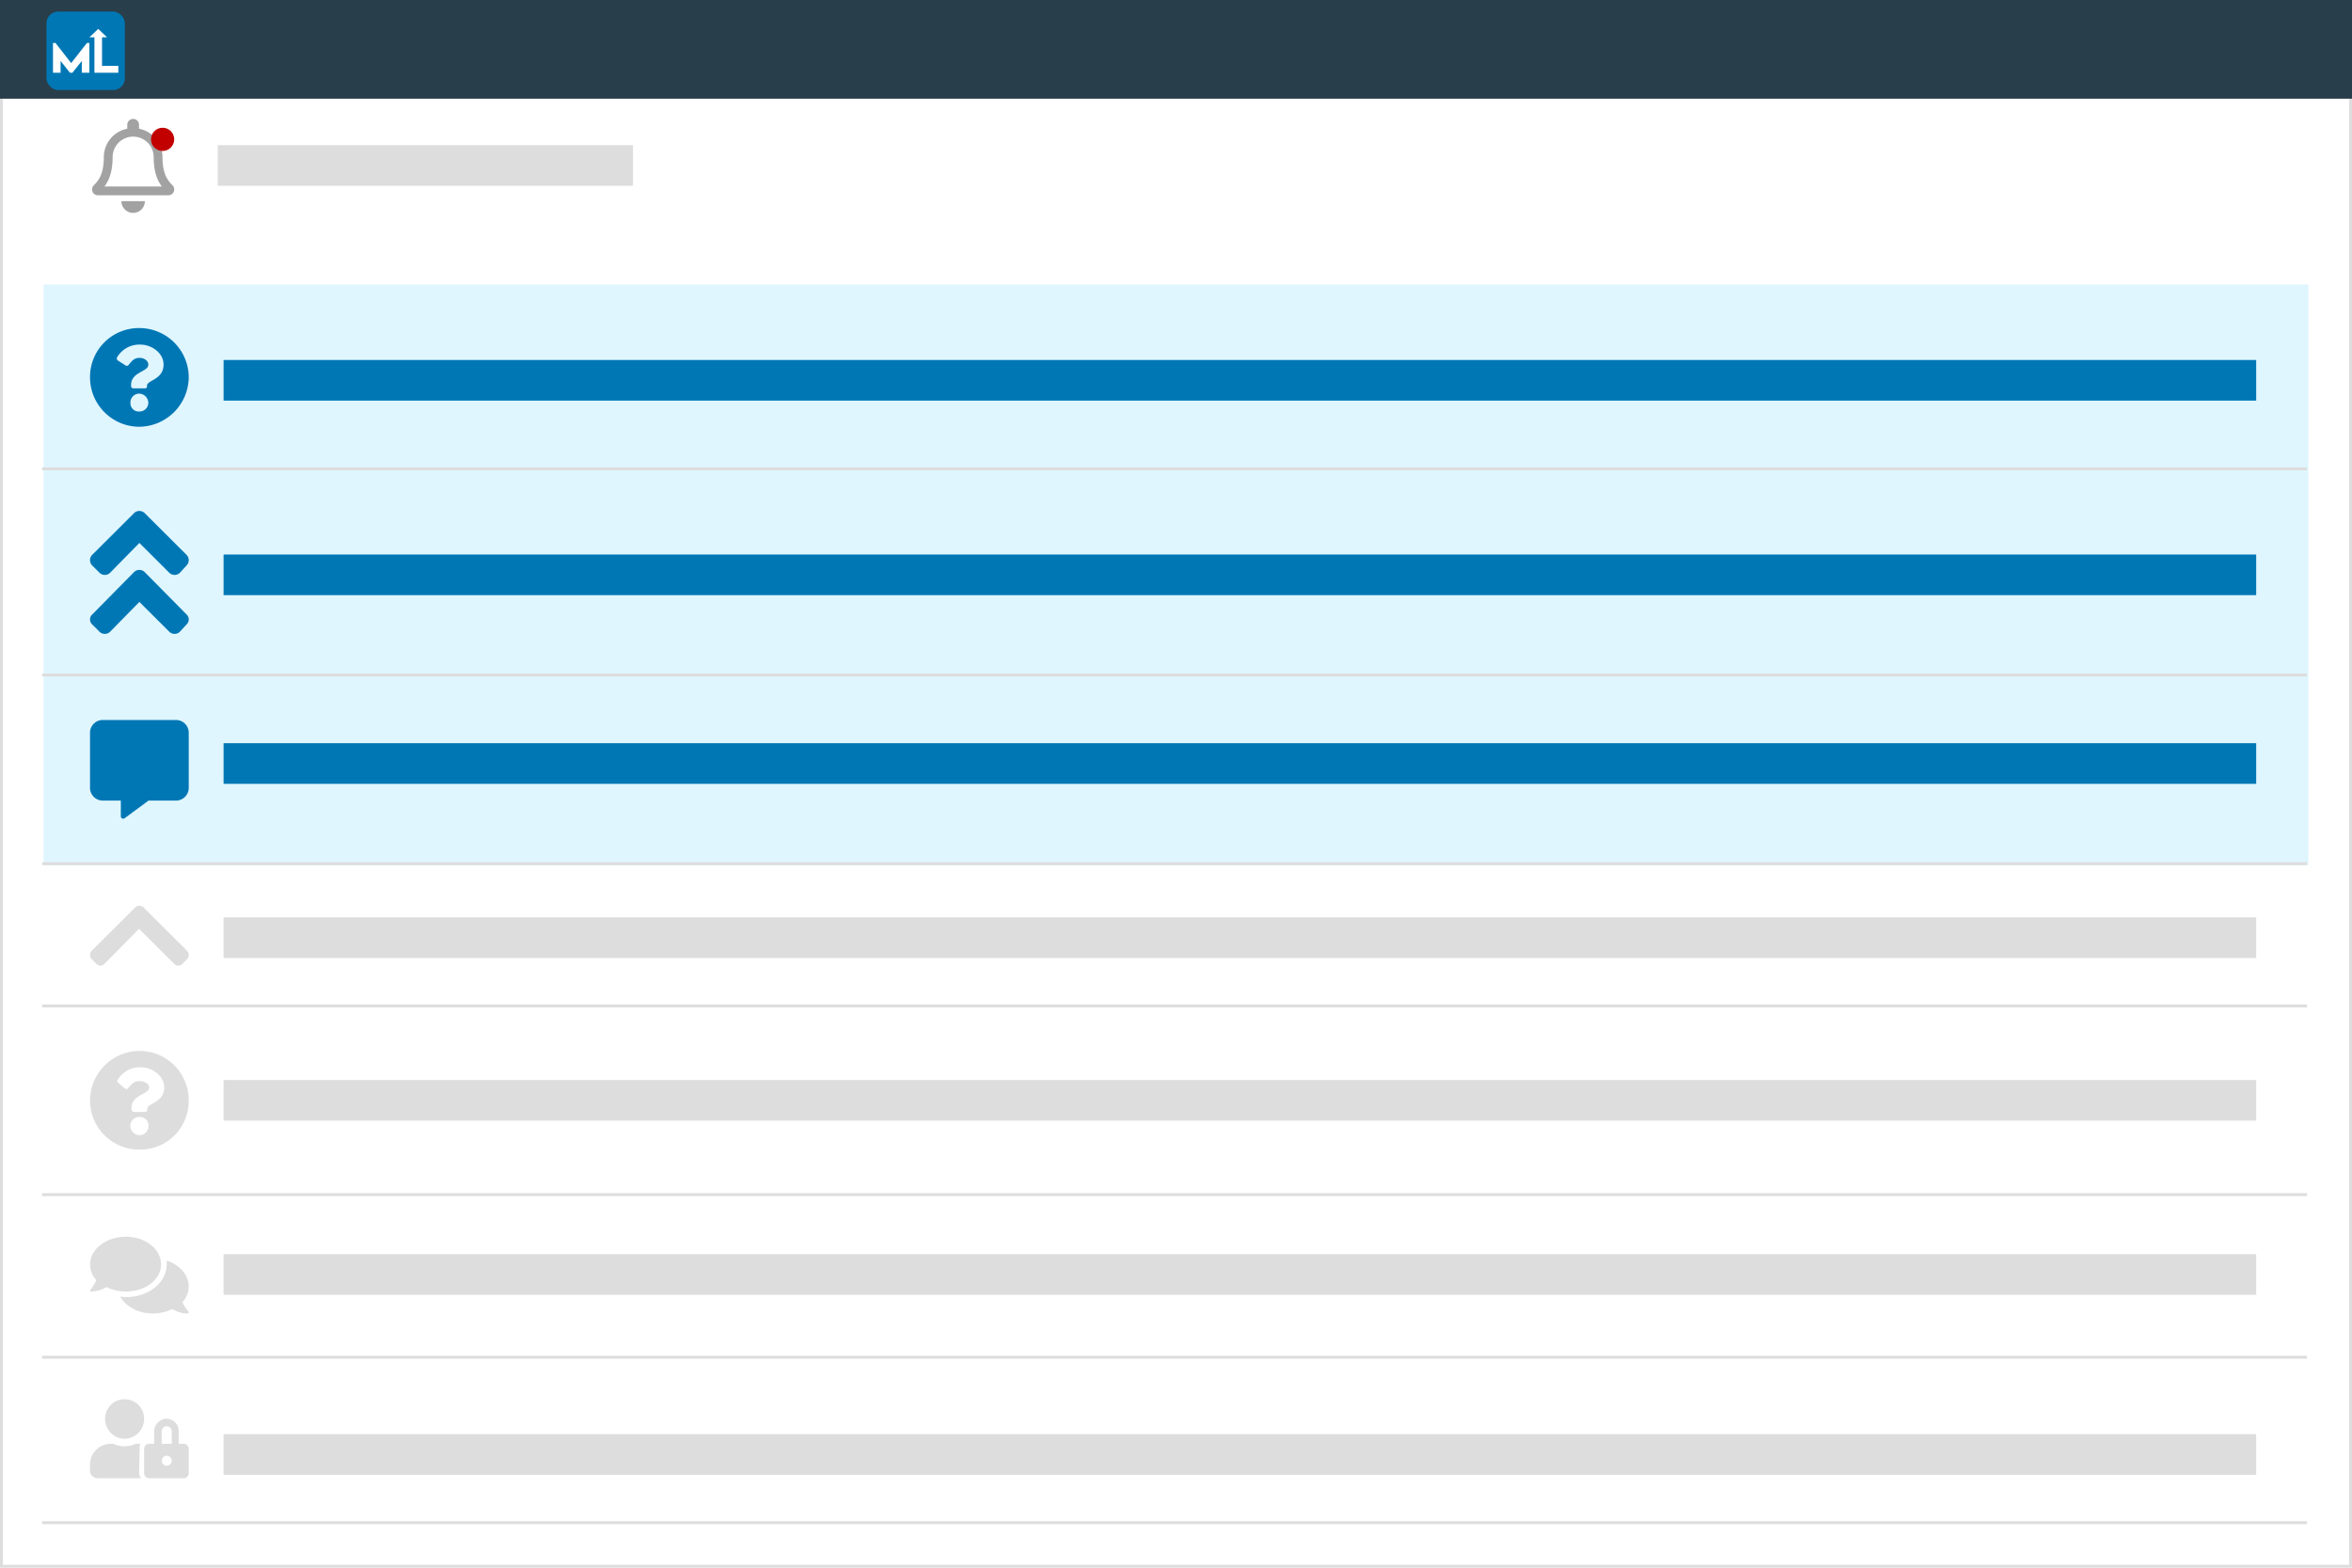 <svg xmlns="http://www.w3.org/2000/svg" xmlns:xlink="http://www.w3.org/1999/xlink" width="810" height="540" viewBox="0 0 810 540"><defs><filter id="Rectangle_6" x="12" y="97" width="786" height="197" filterUnits="userSpaceOnUse"><feGaussianBlur stdDeviation="1"></feGaussianBlur></filter><filter id="Rectangle_7" x="10.5" y="97.5" width="789" height="200" filterUnits="userSpaceOnUse"><feGaussianBlur stdDeviation="1.5"></feGaussianBlur></filter><clipPath id="clip-Notifications"><rect width="810" height="540"></rect></clipPath></defs><g id="Notifications" clip-path="url(#clip-Notifications)"><rect width="810" height="540" fill="#fff"></rect><g id="question_Post" data-name="question Post" transform="translate(15 100)"><g id="Shadow-box"><g transform="matrix(1, 0, 0, 1, -15, -100)" filter="url(#Rectangle_6)"><rect id="Rectangle_6-2" data-name="Rectangle 6" width="780" height="191" rx="3" transform="translate(15 100)" fill="#fff"></rect></g><g transform="matrix(1, 0, 0, 1, -15, -100)" filter="url(#Rectangle_7)"><rect id="Rectangle_7-2" data-name="Rectangle 7" width="780" height="191" rx="3" transform="translate(15 100)" fill="#fff"></rect></g></g><rect id="Rectangle_390" data-name="Rectangle 390" width="780" height="200" transform="translate(0 -2)" fill="#dff6ff"></rect><g id="Group_294" data-name="Group 294"><path id="question-circle-solid" d="M42,24.886A17.222,17.222,0,0,1,24.886,42,17.027,17.027,0,0,1,8,24.886,16.835,16.835,0,0,1,24.886,8,17.03,17.03,0,0,1,42,24.886ZM25.342,13.7a8.863,8.863,0,0,0-7.987,4.336.868.868,0,0,0,.228,1.141l2.51,1.6a.814.814,0,0,0,1.141,0c1.222-1.55,2.02-2.51,3.879-2.51,1.4,0,2.966.927,2.966,2.282,0,1.024-.674,1.508-2.054,2.282-1.609.9-3.879,1.984-3.879,4.792v.456c0,.453.459.685.913.685H26.94a.608.608,0,0,0,.685-.685v-.228c0-1.947,5.7-2.034,5.7-7.3C33.329,16.583,29.2,13.7,25.342,13.7Zm-.456,16.886a3.043,3.043,0,0,0-2.966,3.195,2.851,2.851,0,0,0,2.966,2.966,3.043,3.043,0,0,0,3.195-2.966A3.233,3.233,0,0,0,24.886,30.591Z" transform="translate(8 5)" fill="#0077b5"></path><line id="Line_556" data-name="Line 556" x2="780" transform="translate(-0.5 61.5)" fill="none" stroke="#ddd" stroke-width="1"></line><rect id="Rectangle_391" data-name="Rectangle 391" width="700" height="14" transform="translate(62 24)" fill="#0077b5"></rect></g><g id="Group_295" data-name="Group 295"><path id="angle-double-up-solid" d="M18.507,77.436l14.42,14.607a2.33,2.33,0,0,1,0,3.424l-2.289,2.511a2.617,2.617,0,0,1-3.662,0l-10.3-10.271L6.6,97.977a2.617,2.617,0,0,1-3.662,0L.425,95.466a2.33,2.33,0,0,1,0-3.424l14.42-14.607A2.607,2.607,0,0,1,18.507,77.436ZM14.845,57.123.425,71.5a2.6,2.6,0,0,0,0,3.652l2.518,2.511a2.617,2.617,0,0,0,3.662,0L16.676,67.394l10.3,10.271a2.617,2.617,0,0,0,3.662,0l2.289-2.511a2.6,2.6,0,0,0,0-3.652L18.507,57.123A2.617,2.617,0,0,0,14.845,57.123Z" transform="translate(16.324 19.624)" fill="#0077b5"></path><rect id="Rectangle_392" data-name="Rectangle 392" width="700" height="14" transform="translate(62 91)" fill="#0077b5"></rect><rect id="Rectangle_393" data-name="Rectangle 393" width="700" height="14" transform="translate(62 156)" fill="#0077b5"></rect><rect id="Rectangle_394" data-name="Rectangle 394" width="700" height="14" transform="translate(62 216)" fill="#ddd"></rect><rect id="Rectangle_395" data-name="Rectangle 395" width="700" height="14" transform="translate(62 272)" fill="#ddd"></rect><rect id="Rectangle_396" data-name="Rectangle 396" width="700" height="14" transform="translate(62 332)" fill="#ddd"></rect><rect id="Rectangle_397" data-name="Rectangle 397" width="700" height="14" transform="translate(62 394)" fill="#ddd"></rect><line id="Line_557" data-name="Line 557" x2="780" transform="translate(-0.5 132.5)" fill="none" stroke="#ddd" stroke-width="1"></line></g><g id="Group_296" data-name="Group 296"><path id="comment-alt-solid_1_" data-name="comment-alt-solid (1)" d="M29.669,0H4.331A4.4,4.4,0,0,0,0,4.339V23.433a4.4,4.4,0,0,0,4.331,4.339h6.28V33.2a.823.823,0,0,0,1.3.651l8.229-6.075h9.529A4.4,4.4,0,0,0,34,23.433V4.339A4.4,4.4,0,0,0,29.669,0Z" transform="translate(16 148)" fill="#0077b5"></path><line id="Line_558" data-name="Line 558" x2="780" transform="translate(-0.5 197.5)" fill="none" stroke="#ddd" stroke-width="1"></line></g><g id="Group_297" data-name="Group 297"><line id="Line_559" data-name="Line 559" x2="780" transform="translate(-0.5 246.5)" fill="none" stroke="#ddd" stroke-width="1"></line><path id="chevron-up-solid" d="M24.546,124.516,39.579,139.5a2.083,2.083,0,0,1,0,2.822l-1.743,1.737a1.835,1.835,0,0,1-2.614,0L23.021,131.9,11.038,144.054a1.835,1.835,0,0,1-2.614,0l-1.743-1.737a2.083,2.083,0,0,1,0-2.822l15.033-14.979A2.1,2.1,0,0,1,24.546,124.516Z" transform="translate(9.87 88.032)" fill="#ddd"></path></g><g id="Group_298" data-name="Group 298"><line id="Line_560" data-name="Line 560" x2="780" transform="translate(-0.5 311.5)" fill="none" stroke="#ddd" stroke-width="1"></line><path id="question-circle-solid_1_" data-name="question-circle-solid (1)" d="M42,25.108A16.78,16.78,0,0,1,25.108,42,16.964,16.964,0,0,1,8,25.108,17.152,17.152,0,0,1,25.108,8,16.968,16.968,0,0,1,42,25.108ZM25.541,13.631a8.862,8.862,0,0,0-8.013,4.331.79.79,0,0,0,.217,1.083l2.382,1.949a.765.765,0,0,0,1.083-.217c1.228-1.558,2.029-2.382,3.9-2.382,1.4,0,3.248.8,3.248,2.166,0,1.03-1,1.6-2.382,2.382-1.617.907-3.682,1.941-3.682,4.764v.433a.9.9,0,0,0,.866.866h3.9c.456,0,.65-.411.65-.866v-.217c0-1.957,5.847-2.068,5.847-7.363C33.554,16.573,29.417,13.631,25.541,13.631Zm-.433,17.108a3.132,3.132,0,0,0-3.248,3.032,3.315,3.315,0,0,0,3.248,3.248,3.132,3.132,0,0,0,3.032-3.248A2.947,2.947,0,0,0,25.108,30.739Z" transform="translate(8 254)" fill="#ddd"></path></g><g id="Group_299" data-name="Group 299"><line id="Line_561" data-name="Line 561" x2="780" transform="translate(-0.5 367.5)" fill="none" stroke="#ddd" stroke-width="1"></line><path id="comments-solid" d="M24.372,41.537c0-5.223-5.339-9.537-12.113-9.537S-.071,36.315-.071,41.537a7.9,7.9,0,0,0,2.163,5.419A16.813,16.813,0,0,1,.145,50.208c-.13.136-.293.256-.216.434a.413.413,0,0,0,.433.217,10.212,10.212,0,0,0,5.191-1.517,15.634,15.634,0,0,0,6.706,1.517C19.033,50.858,24.372,46.76,24.372,41.537Zm7.355,13.005a7.892,7.892,0,0,0,2.163-5.419c0-3.953-3.1-7.475-7.571-8.887a10.636,10.636,0,0,1,0,1.3c0,6.257-6.26,11.271-14.06,11.271a19.048,19.048,0,0,1-1.947-.217c1.857,3.4,6.166,5.852,11.248,5.852a15.548,15.548,0,0,0,6.706-1.517,10.212,10.212,0,0,0,5.191,1.517.417.417,0,0,0,.433-.217c.077-.171-.087-.508-.216-.65A11.969,11.969,0,0,1,31.726,54.543Z" transform="translate(16.091 294)" fill="#ddd"></path></g><g id="Group_300" data-name="Group 300"><line id="Line_562" data-name="Line 562" x2="780" transform="translate(-0.5 424.5)" fill="none" stroke="#ddd" stroke-width="1"></line><path id="user-lock-solid" d="M11.911,13.6a6.827,6.827,0,0,0,6.713-6.908A6.643,6.643,0,0,0,11.911,0,6.643,6.643,0,0,0,5.2,6.692,6.827,6.827,0,0,0,11.911,13.6Zm5.2,3.454a3.639,3.639,0,0,1,.217-1.727,5.317,5.317,0,0,0-.65,0h-.866a9.391,9.391,0,0,1-7.8,0H7.146A7.142,7.142,0,0,0,0,22.451V24.61A2.63,2.63,0,0,0,2.6,27.2H17.541a3.7,3.7,0,0,1-.65-1.727Zm15.159-1.727H30.535V11.01A4.2,4.2,0,0,0,26.42,6.692a4.383,4.383,0,0,0-4.331,4.317v4.317H20.357a1.753,1.753,0,0,0-1.732,1.727v8.419A1.753,1.753,0,0,0,20.357,27.2H32.268A1.753,1.753,0,0,0,34,25.473V17.054A1.753,1.753,0,0,0,32.268,15.327ZM26.42,22.883a1.727,1.727,0,1,1,1.732-1.727A1.753,1.753,0,0,1,26.42,22.883Zm1.732-7.556H24.688V11.01a1.732,1.732,0,0,1,3.465,0Z" transform="translate(16 382)" fill="#ddd"></path></g></g><g id="Rectangle_199" data-name="Rectangle 199" fill="none" stroke="#ddd" stroke-width="1"><rect width="810" height="540" stroke="none"></rect><rect x="0.5" y="0.5" width="809" height="539" fill="none"></rect></g><g id="Group_354" data-name="Group 354" transform="translate(0 21)"><path id="bell-regular" d="M27.747,22.879c-1.22-1.311-3.5-3.283-3.5-9.744a9.973,9.973,0,0,0-8.08-9.8V2.021a2.02,2.02,0,1,0-4.039,0V3.337a9.973,9.973,0,0,0-8.08,9.8c0,6.46-2.283,8.433-3.5,9.744A1.973,1.973,0,0,0,0,24.25a2.023,2.023,0,0,0,2.027,2.021H26.264a2.022,2.022,0,0,0,2.027-2.021,1.972,1.972,0,0,0-.544-1.371ZM4.264,23.24c1.34-1.766,2.805-4.694,2.812-10.068,0-.013,0-.024,0-.037a7.073,7.073,0,0,1,14.146,0c0,.013,0,.024,0,.037.007,5.374,1.472,8.3,2.812,10.068Zm9.881,9.094a4.041,4.041,0,0,0,4.04-4.042h-8.08A4.041,4.041,0,0,0,14.145,32.333Z" transform="translate(31.71 20)" fill="#a2a2a2"></path><circle id="Ellipse_25" data-name="Ellipse 25" cx="4" cy="4" r="4" transform="translate(52 23)" fill="#c20000"></circle><rect id="Rectangle_207" data-name="Rectangle 207" width="143" height="14" transform="translate(75 29)" fill="#ddd"></rect></g><g id="header"><rect id="Rectangle_198" data-name="Rectangle 198" width="810" height="34" fill="#283e4a"></rect><g id="logo" transform="translate(16 4)"><rect id="Rectangle_194" data-name="Rectangle 194" width="27" height="27" rx="4" fill="#0077b5"></rect><path id="Path_54" data-name="Path 54" d="M33.832,139.4l-5.417-6.932H27.56v10.252h2.621v-4.039l3.223,4.039h.854l3.224-4.039v4.039H40.1V132.47h-.854Z" transform="translate(-25.314 -121.674)" fill="#fff"></path><path id="Path_55" data-name="Path 55" d="M185.823,85.757V75.938h1.731l-3.042-2.908-3.042,2.908H183.2V88.126h8.233V85.757Z" transform="translate(-166.68 -67.078)" fill="#fff"></path></g></g></g></svg>
